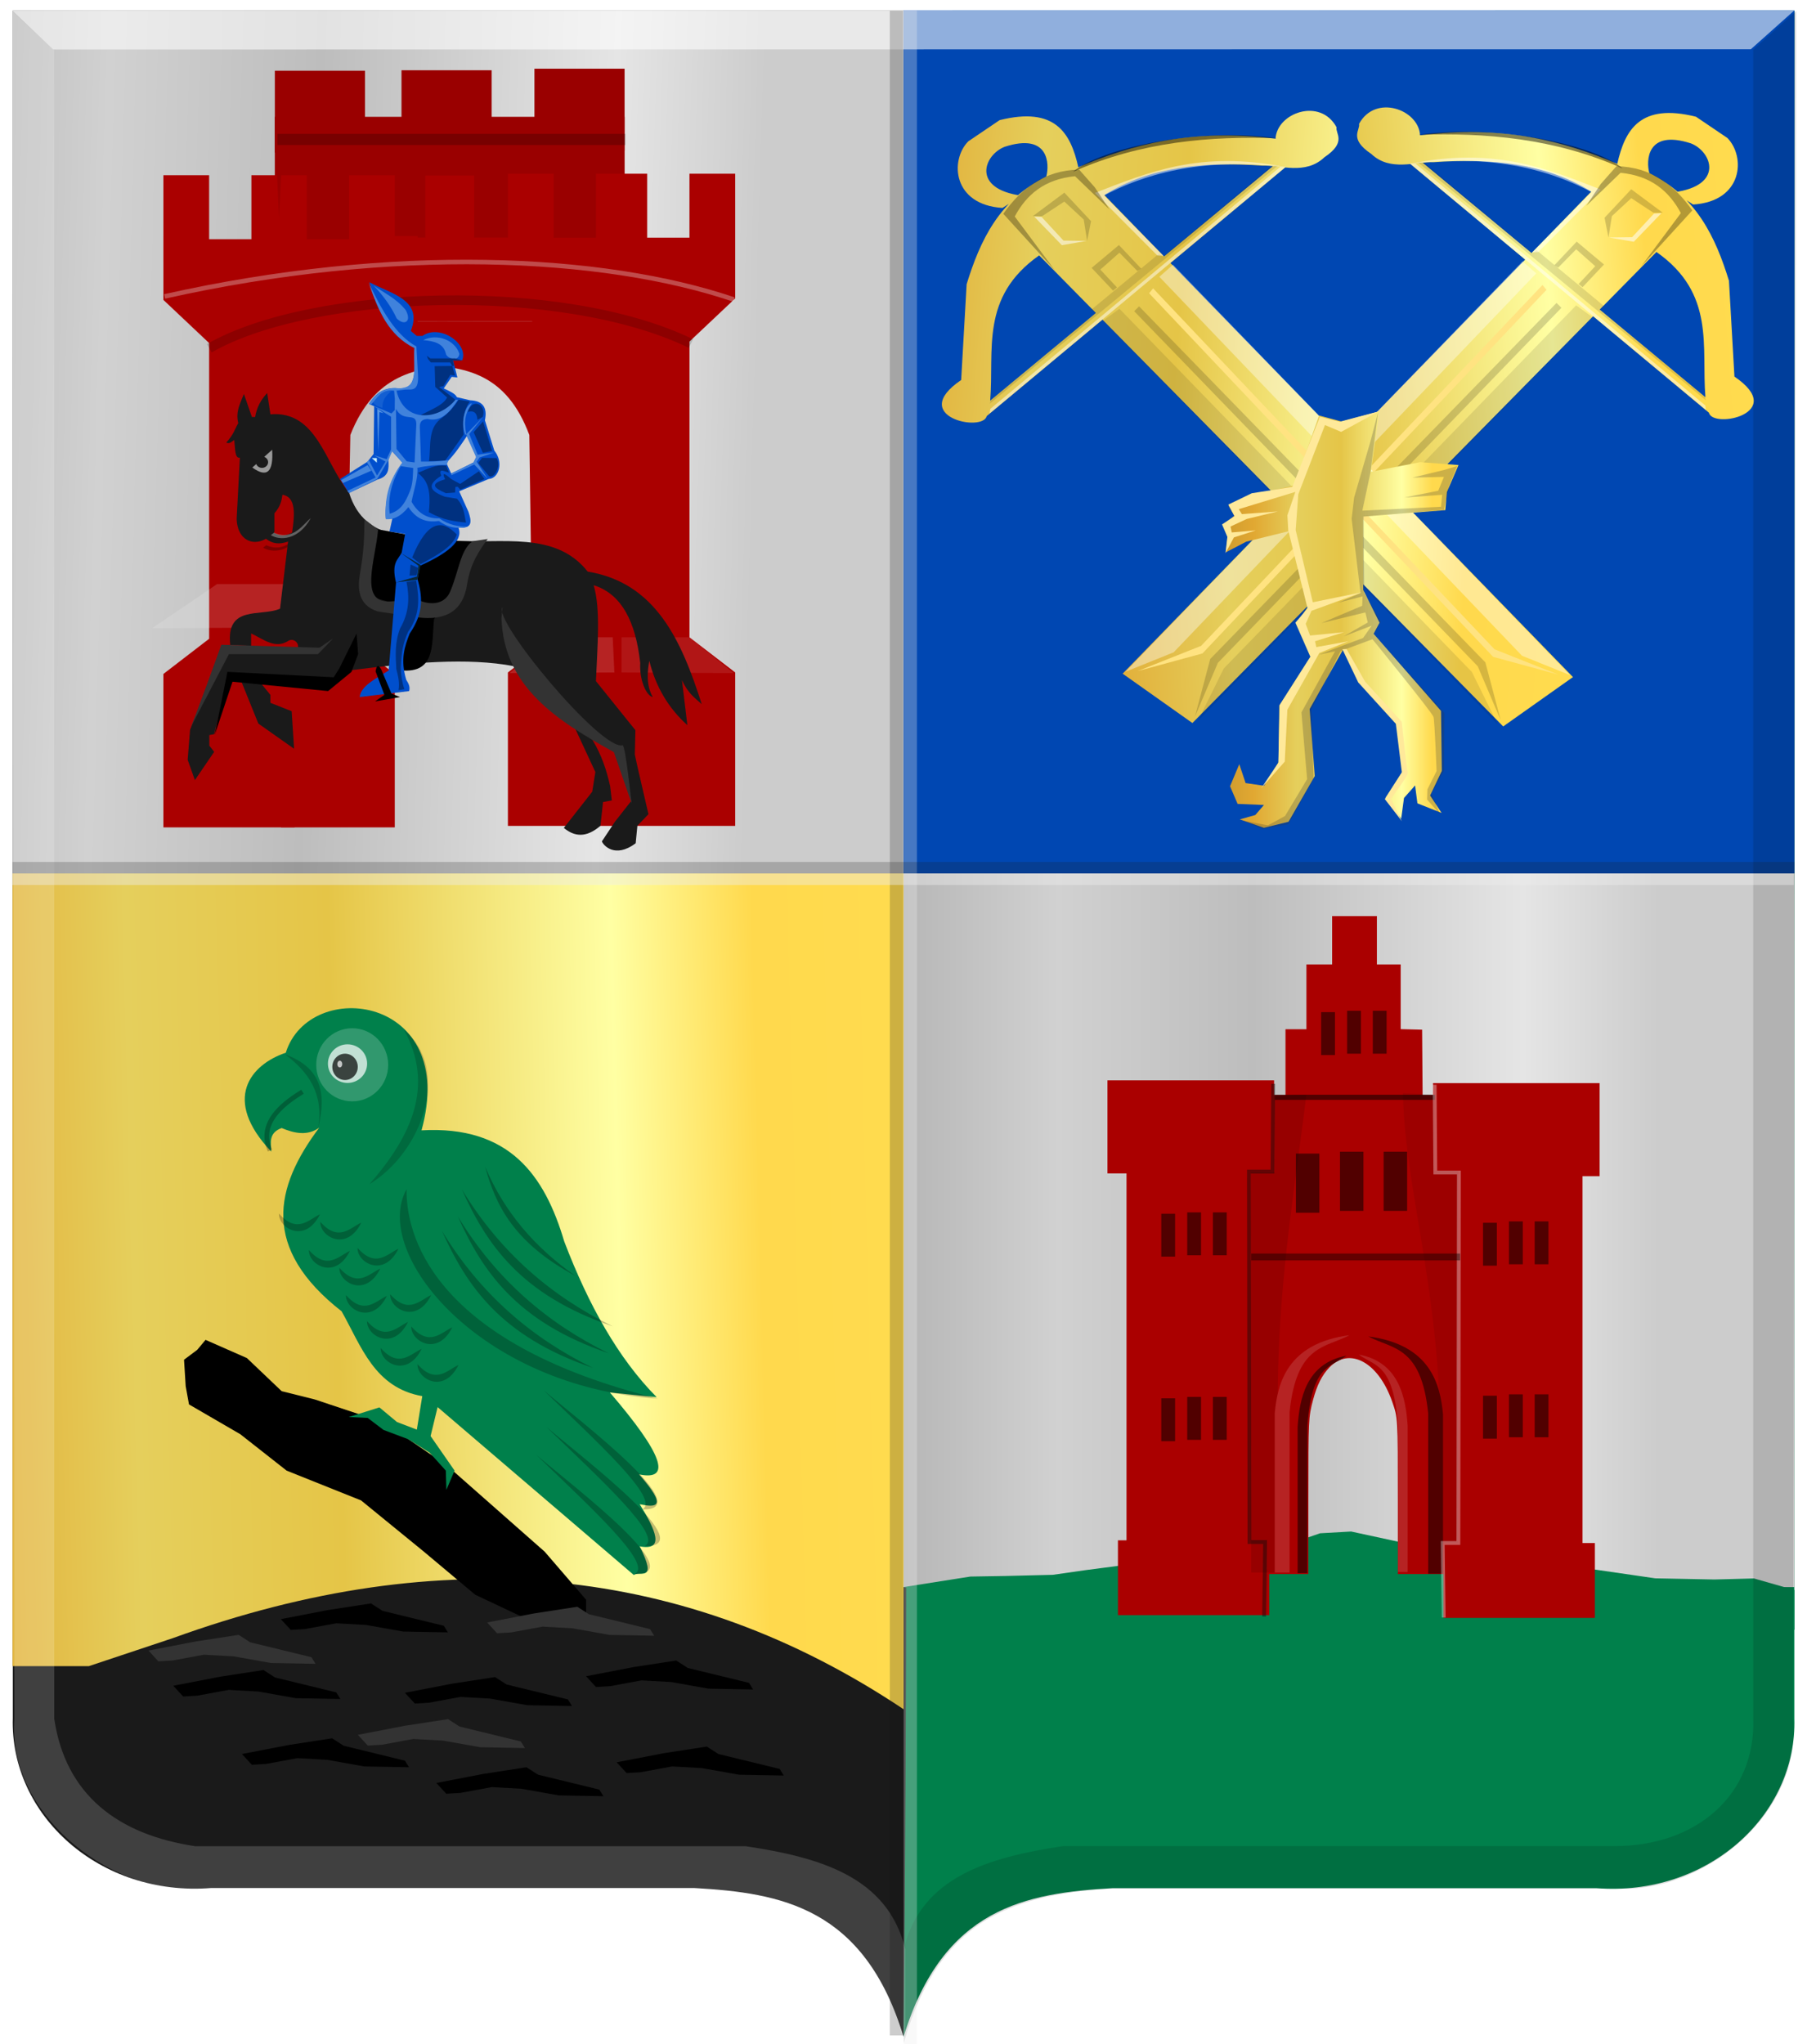 <?xml version="1.0" encoding="UTF-8" standalone="no"?>
<!-- Created with Inkscape (http://www.inkscape.org/) -->

<svg
   xmlns:dc="http://purl.org/dc/elements/1.1/"
   xmlns:cc="http://creativecommons.org/ns#"
   xmlns:rdf="http://www.w3.org/1999/02/22-rdf-syntax-ns#"
   xmlns:svg="http://www.w3.org/2000/svg"
   xmlns="http://www.w3.org/2000/svg"
   xmlns:xlink="http://www.w3.org/1999/xlink"
   xmlns:sodipodi="http://sodipodi.sourceforge.net/DTD/sodipodi-0.dtd"
   xmlns:inkscape="http://www.inkscape.org/namespaces/inkscape"
   width="386.156"
   height="436.688"
   id="svg16572"
   version="1.1"
   inkscape:version="0.48.4 r9939"
   sodipodi:docname="kruis.svg">
  <defs
     id="defs16574">
    <linearGradient
       id="linearGradient17531">
      <stop
         style="stop-color:#fdf13d;stop-opacity:1;"
         offset="0"
         id="stop17533" />
      <stop
         style="stop-color:#fdf13d;stop-opacity:0;"
         offset="1"
         id="stop17535" />
    </linearGradient>
    <filter
       color-interpolation-filters="sRGB"
       height="2.36"
       y="-0.68"
       width="1.619"
       x="-0.31"
       id="filter6635-4-5-1-2"
       inkscape:collect="always">
      <feGaussianBlur
         id="feGaussianBlur6637-1-1-8-2"
         stdDeviation="1.604"
         inkscape:collect="always" />
    </filter>
    <linearGradient
       inkscape:collect="always"
       xlink:href="#linearGradient12749-2-7-3-2"
       id="linearGradient12755-5-3-0-8"
       x1="85.623"
       y1="118.964"
       x2="91.796"
       y2="118.964"
       gradientUnits="userSpaceOnUse"
       gradientTransform="matrix(0.69,-0.003,-4.005777e-4,5.594,269.509,-881.193)" />
    <linearGradient
       inkscape:collect="always"
       id="linearGradient12749-2-7-3-2">
      <stop
         style="stop-color:#000000;stop-opacity:1;"
         offset="0"
         id="stop12751-8-3-6-9" />
      <stop
         style="stop-color:#000000;stop-opacity:0;"
         offset="1"
         id="stop12753-1-9-2-4" />
    </linearGradient>
    <linearGradient
       inkscape:collect="always"
       xlink:href="#linearGradient12741-3-9-2-8"
       id="linearGradient12747-0-5-0-4"
       x1="85.623"
       y1="118.964"
       x2="91.796"
       y2="118.964"
       gradientUnits="userSpaceOnUse"
       gradientTransform="matrix(0.69,-0.003,-4.005777e-4,5.594,269.509,-881.193)" />
    <linearGradient
       inkscape:collect="always"
       id="linearGradient12741-3-9-2-8">
      <stop
         style="stop-color:#000000;stop-opacity:1;"
         offset="0"
         id="stop12743-1-7-8-2" />
      <stop
         style="stop-color:#000000;stop-opacity:0;"
         offset="1"
         id="stop12745-5-2-4-7" />
    </linearGradient>
    <linearGradient
       inkscape:collect="always"
       xlink:href="#linearGradient21651"
       id="linearGradient4421"
       gradientUnits="userSpaceOnUse"
       x1="0"
       y1="174.07"
       x2="30"
       y2="174.07"
       gradientTransform="translate(0,158.891)" />
    <linearGradient
       id="linearGradient21651">
      <stop
         id="stop21653"
         offset="0"
         style="stop-color:#cc992d;stop-opacity:1;" />
      <stop
         id="stop21655"
         offset="0.143"
         style="stop-color:#e1a832;stop-opacity:1;" />
      <stop
         style="stop-color:#e5cf5c;stop-opacity:1;"
         offset="0.321"
         id="stop21657" />
      <stop
         id="stop21659"
         offset="0.5"
         style="stop-color:#e5c547;stop-opacity:1;" />
      <stop
         style="stop-color:#ffffa3;stop-opacity:1;"
         offset="0.75"
         id="stop21661" />
      <stop
         id="stop21663"
         offset="0.875"
         style="stop-color:#ffd94d;stop-opacity:1;" />
      <stop
         style="stop-color:#ffdb4e;stop-opacity:1;"
         offset="1"
         id="stop21665" />
    </linearGradient>
    <linearGradient
       gradientUnits="userSpaceOnUse"
       y2="174.07"
       x2="30"
       y1="174.07"
       x1="0"
       id="linearGradient4379"
       xlink:href="#linearGradient21651"
       inkscape:collect="always" />
    <linearGradient
       id="linearGradient4070-8-2-8-8-7-0-6-5">
      <stop
         style="stop-color:#a3a3a3;stop-opacity:1;"
         offset="0"
         id="stop4072-1-2-6-4-1-4-7-9" />
      <stop
         style="stop-color:#b0b0b0;stop-opacity:1;"
         offset="0.143"
         id="stop4074-8-0-7-0-4-8-7-1" />
      <stop
         id="stop4076-6-1-0-3-7-5-9-8"
         offset="0.321"
         style="stop-color:#d1d1d1;stop-opacity:1;" />
      <stop
         style="stop-color:#bdbdbd;stop-opacity:1;"
         offset="0.5"
         id="stop4078-0-2-8-7-6-7-6-1" />
      <stop
         id="stop4080-2-7-1-8-8-3-4-7"
         offset="0.75"
         style="stop-color:#e5e5e5;stop-opacity:1;" />
      <stop
         style="stop-color:#cccccc;stop-opacity:1;"
         offset="0.875"
         id="stop4082-4-7-8-3-2-3-1-8" />
      <stop
         id="stop4084-9-0-3-1-3-0-9-6"
         offset="1"
         style="stop-color:#cccccc;stop-opacity:1;" />
    </linearGradient>
    <linearGradient
       gradientUnits="userSpaceOnUse"
       y2="204.963"
       x2="29.643"
       y1="204.963"
       x1="3.214"
       id="linearGradient4389"
       xlink:href="#linearGradient4070-8-2-8-8-7-0-6-5"
       inkscape:collect="always"
       gradientTransform="translate(336.429,486.112)" />
    <linearGradient
       inkscape:collect="always"
       xlink:href="#linearGradient21651"
       id="linearGradient17497"
       x1="345.545"
       y1="373.694"
       x2="518.077"
       y2="385.311"
       gradientUnits="userSpaceOnUse" />
    <linearGradient
       inkscape:collect="always"
       xlink:href="#linearGradient21651"
       id="linearGradient17505"
       x1="386.7"
       y1="397.21"
       x2="556.707"
       y2="384.583"
       gradientUnits="userSpaceOnUse" />
    <linearGradient
       inkscape:collect="always"
       xlink:href="#linearGradient21651"
       id="linearGradient17513"
       x1="441.484"
       y1="428.234"
       x2="493.615"
       y2="428.234"
       gradientUnits="userSpaceOnUse" />
    <linearGradient
       inkscape:collect="always"
       xlink:href="#linearGradient4070-8-2-8-8-7-0-6-5"
       id="linearGradient17521"
       x1="121.072"
       y1="383.223"
       x2="374.107"
       y2="390.294"
       gradientUnits="userSpaceOnUse" />
    <linearGradient
       inkscape:collect="always"
       xlink:href="#linearGradient4070-8-2-8-8-7-0-6-5"
       id="linearGradient17529"
       x1="332.69"
       y1="558.701"
       x2="564.499"
       y2="558.701"
       gradientUnits="userSpaceOnUse" />
    <linearGradient
       inkscape:collect="always"
       xlink:href="#linearGradient21651"
       id="linearGradient17537"
       x1="132.184"
       y1="577.802"
       x2="374.107"
       y2="571.741"
       gradientUnits="userSpaceOnUse" />
  </defs>
  <sodipodi:namedview
     id="base"
     pagecolor="#ffffff"
     bordercolor="#666666"
     borderopacity="1.0"
     inkscape:pageopacity="0.0"
     inkscape:pageshadow="2"
     inkscape:zoom="0.49497475"
     inkscape:cx="-109.34943"
     inkscape:cy="142.46037"
     inkscape:document-units="px"
     inkscape:current-layer="layer1"
     showgrid="false"
     fit-margin-top="0"
     fit-margin-left="0"
     fit-margin-right="0"
     fit-margin-bottom="0"
     inkscape:window-width="1600"
     inkscape:window-height="837"
     inkscape:window-x="-8"
     inkscape:window-y="-8"
     inkscape:window-maximized="1" />
  <g
     inkscape:label="Laag 1"
     inkscape:groupmode="layer"
     id="layer1"
     transform="translate(-181.031,-295.875)">
    <path
       inkscape:connector-curvature="0"
       style="fill:#00804b;fill-opacity:1;stroke:#000000;stroke-width:2.124px;stroke-linecap:butt;stroke-linejoin:miter;stroke-opacity:0"
       d="m 374.118,298.188 190.369,-0.017 0,364.753 c 0.627,20.77 -18.58,38.214 -42.385,36.322 l -53.574,0 -49.685,0 c -18.5,1.062 -36.262,4.082 -44.725,31.782 -0.223,-144.281 1.776,-288.561 0,-432.842 z"
       id="path2830-5-5-8"
       sodipodi:nodetypes="ccccccccc" />
    <path
       inkscape:connector-curvature="0"
       style="fill:#1a1a1a;fill-opacity:1;stroke:#000000;stroke-width:2.124px;stroke-linecap:butt;stroke-linejoin:miter;stroke-opacity:0"
       d="m 374.135,298.158 -190.369,0 0,364.737 c -0.627,20.77 18.58,38.214 42.385,36.322 l 53.574,0 49.685,0 c 18.5,1.062 36.262,4.082 44.725,31.782 1.451,-143.558 -0.309,-287.016 0,-432.842 z"
       id="path2830-5-1-5-5"
       sodipodi:nodetypes="cccccccc" />
    <rect
       style="fill:#0047b2;fill-opacity:1;fill-rule:evenodd;stroke:none"
       id="rect11816"
       width="190.392"
       height="184.35"
       x="374.107"
       y="298.12" />
    <rect
       style="fill:url(#linearGradient17529);fill-opacity:1;fill-rule:evenodd;stroke:none"
       id="rect11818"
       width="190.392"
       height="152.463"
       x="374.107"
       y="482.469" />
    <path
       style="fill:#00804b;fill-opacity:1;stroke:none"
       d="m 374.107,634.932 14.283,-2.25 7.5,-0.125 10.125,-0.25 7,-1 8.625,-1.125 14.375,-0.25 8.375,-2.375 6.5,-0.25 7.875,-2.375 4.375,-1.5 6.625,-0.375 33.5,7.25 16,0.5 15.5,2.25 12.625,0.25 8.466,-0.224 8.644,2.475 0,8.485 -93.609,2.639 z"
       id="path11820"
       inkscape:connector-curvature="0" />
    <rect
       style="fill:url(#linearGradient17521);fill-opacity:1;fill-rule:evenodd;stroke:none"
       id="rect11824"
       width="190.405"
       height="184.35"
       x="183.702"
       y="298.12" />
    <path
       style="fill:url(#linearGradient17537);fill-opacity:1;stroke:none"
       d="m 183.702,482.469 0,169.352 16.302,0 18.031,-6.01 c 57.686,-20.884 109.699,-15.768 156.072,15.203 l 0,-178.544 z"
       id="path11826"
       inkscape:connector-curvature="0"
       sodipodi:nodetypes="ccccccc" />
    <path
       inkscape:connector-curvature="0"
       style="fill:#000000;fill-opacity:0.132;stroke:#000000;stroke-width:2.124px;stroke-linecap:butt;stroke-linejoin:miter;stroke-opacity:0"
       d="m 564.884,298.255 -9.186,8.234 0,356.413 c 0.597,16.325 -12.079,27.454 -29.844,27.356 l -117.626,0 c -15.986,2.404 -30.29,6.589 -34.05,21.945 l 0,20.053 c 3.845,-13.4 10,-22.337 19.354,-27.209 7.778,-4.052 17.036,-5.297 25.57,-5.719 l 107.913,0.012 c 17.919,0.83 39.191,-15.777 37.195,-36.437 z"
       id="path4051-6-4-1-4-5-8-8-6"
       sodipodi:nodetypes="cccccccscccc" />
    <path
       inkscape:connector-curvature="0"
       style="fill:#ffffff;fill-opacity:0.165;stroke:#000000;stroke-width:2.124px;stroke-linecap:butt;stroke-linejoin:miter;stroke-opacity:0"
       d="m 183.724,298.312 8.899,8.324 0,356.413 c 2.396,16.297 13.668,24.802 30.18,27.242 l 117.627,0 c 15.986,2.404 30.29,6.589 34.05,21.945 l 0,20.053 c -5.968,-24.021 -27.499,-31.001 -44.734,-32.987 l -108.103,0.07 c -17.695,0.44 -39.127,-16.363 -37.532,-36.322 z"
       id="path4051-0-1-0-5-39-5-0"
       sodipodi:nodetypes="ccccccccccc" />
    <path
       inkscape:connector-curvature="0"
       style="fill:#ffffff;fill-opacity:0.566;stroke:#000000;stroke-width:2.124px;stroke-linecap:butt;stroke-linejoin:miter;stroke-opacity:0"
       d="m 183.687,298.15 8.718,8.304 362.779,-0.057 9.233,-8.239 z"
       id="path25964-9-5-5-1-44-6-7"
       sodipodi:nodetypes="ccccc" />
    <rect
       style="fill:#ececec;fill-opacity:0.297;fill-rule:evenodd;stroke:none"
       id="rect11852"
       width="2.828"
       height="434.429"
       x="374.149"
       y="298.108" />
    <rect
       style="fill:#121212;fill-opacity:0.208;fill-rule:evenodd;stroke:none"
       id="rect11852-2"
       width="2.828"
       height="432.523"
       x="371.19"
       y="298.188" />
    <rect
       style="fill:#ececec;fill-opacity:0.429;fill-rule:evenodd;stroke:none"
       id="rect11872"
       width="380.797"
       height="2.459"
       x="183.568"
       y="482.471" />
    <rect
       style="fill:#1c1c1c;fill-opacity:0.217;fill-rule:evenodd;stroke:none"
       id="rect11872-7"
       width="380.797"
       height="2.459"
       x="183.709"
       y="480.017" />
    <path
       style="fill:#aa0000"
       d="m 489.509,636.833 0,-4.679 -4.882,0 -4.882,0 0,-16.037 c 0,-17.536 0.013,-17.316 -1.216,-20.832 -2.945,-8.425 -9.131,-11.766 -13.433,-7.254 -1.571,1.647 -2.62,3.734 -3.461,6.882 -0.982,3.675 -1.005,4.173 -1.009,21.203 l -0.004,16.037 -4.17,0 -4.17,0 0,4.387 0,4.387 -16.173,0 -16.173,0 0,-7.994 0,-7.994 0.915,0 0.915,0 0,-39.19 0,-39.19 -2.034,0 -2.034,0 0,-9.944 0,-9.944 17.8,0 17.8,0 0,1.56 0,1.56 1.221,0 1.221,0 0,-7.019 0,-7.019 2.238,0 2.238,0 0,-6.922 0,-6.922 2.746,0 2.746,0 0,-5.167 0,-5.167 4.781,0 4.781,0 0,5.167 0,5.167 2.543,0 2.543,0 0,6.915 0,6.915 2.289,0.055 2.289,0.055 0.053,6.97 0.053,6.97 1.116,0 1.116,0 0,-1.267 0,-1.267 17.8,0 17.8,0 0,9.944 0,9.944 -1.831,0 -1.831,0 0,39.19 0,39.19 1.322,0 1.322,0 0,7.994 0,7.994 -16.173,0 -16.173,0 0,-4.679 z"
       id="path11960-7"
       inkscape:connector-curvature="0" />
    <path
       style="fill:#000000;fill-opacity:0.113;stroke:none"
       d="m 453.451,530.041 0,16.327 -5.035,0 0,85.449 8.199,0 c -5.976,-44.152 0.031,-72.879 3.594,-102.069 z"
       id="path11972-6"
       inkscape:connector-curvature="0"
       sodipodi:nodetypes="ccccccc" />
    <path
       style="fill:#000000;fill-opacity:0.075;stroke:none"
       d="m 487.598,529.697 0,16.327 5.035,0 0,79.48 -3.265,0 -0.515,5.761 -1.887,-0.204 c 6.353,-48.015 -5.653,-75.923 -6.126,-101.655 z"
       id="path11972-1-1"
       inkscape:connector-curvature="0"
       sodipodi:nodetypes="ccccccccc" />
    <rect
       style="fill:#000000;fill-opacity:0.524;fill-rule:evenodd;stroke:none"
       id="rect11992-7"
       width="34.236"
       height="1.094"
       x="453.451"
       y="529.749" />
    <rect
       style="fill:#000000;fill-opacity:0.524;fill-rule:evenodd;stroke:none"
       id="rect11994-23"
       width="2.95"
       height="9.164"
       x="463.363"
       y="512.104" />
    <rect
       style="fill:#000000;fill-opacity:0.524;fill-rule:evenodd;stroke:none"
       id="rect11994-3-7"
       width="2.95"
       height="9.164"
       x="468.906"
       y="511.811" />
    <rect
       style="fill:#000000;fill-opacity:0.524;fill-rule:evenodd;stroke:none"
       id="rect11994-2-8"
       width="2.95"
       height="9.164"
       x="474.399"
       y="511.811" />
    <rect
       style="fill:#000000;fill-opacity:0.524;fill-rule:evenodd;stroke:none"
       id="rect11994-1-5"
       width="2.95"
       height="9.164"
       x="429.196"
       y="555.168" />
    <rect
       style="fill:#000000;fill-opacity:0.524;fill-rule:evenodd;stroke:none"
       id="rect11994-3-6-8"
       width="2.95"
       height="9.164"
       x="434.74"
       y="554.875" />
    <rect
       style="fill:#000000;fill-opacity:0.524;fill-rule:evenodd;stroke:none"
       id="rect11994-2-3-5"
       width="2.95"
       height="9.164"
       x="440.232"
       y="554.875" />
    <rect
       style="fill:#000000;fill-opacity:0.524;fill-rule:evenodd;stroke:none"
       id="rect11994-8-8"
       width="2.95"
       height="9.164"
       x="497.955"
       y="557.098" />
    <rect
       style="fill:#000000;fill-opacity:0.524;fill-rule:evenodd;stroke:none"
       id="rect11994-3-3-7"
       width="2.95"
       height="9.164"
       x="503.499"
       y="556.805" />
    <rect
       style="fill:#000000;fill-opacity:0.524;fill-rule:evenodd;stroke:none"
       id="rect11994-2-2-3"
       width="2.95"
       height="9.164"
       x="508.991"
       y="556.805" />
    <rect
       style="fill:#000000;fill-opacity:0.524;fill-rule:evenodd;stroke:none"
       id="rect11994-86-3"
       width="2.95"
       height="9.164"
       x="429.196"
       y="594.598" />
    <rect
       style="fill:#000000;fill-opacity:0.524;fill-rule:evenodd;stroke:none"
       id="rect11994-3-0-1"
       width="2.95"
       height="9.164"
       x="434.74"
       y="594.305" />
    <rect
       style="fill:#000000;fill-opacity:0.524;fill-rule:evenodd;stroke:none"
       id="rect11994-2-1-0"
       width="2.95"
       height="9.164"
       x="440.232"
       y="594.305" />
    <rect
       style="fill:#000000;fill-opacity:0.524;fill-rule:evenodd;stroke:none"
       id="rect11994-26-8"
       width="2.95"
       height="9.164"
       x="497.955"
       y="594.046" />
    <rect
       style="fill:#000000;fill-opacity:0.524;fill-rule:evenodd;stroke:none"
       id="rect11994-3-05-1"
       width="2.95"
       height="9.164"
       x="503.499"
       y="593.754" />
    <rect
       style="fill:#000000;fill-opacity:0.524;fill-rule:evenodd;stroke:none"
       id="rect11994-2-4-0"
       width="2.95"
       height="9.164"
       x="508.991"
       y="593.754" />
    <path
       style="fill:#b62323;fill-opacity:1;stroke:none"
       d="m 456.615,631.818 0,-34.301 c 1.494,-14.506 7.702,-13.651 12.802,-16.406 -13.305,1.747 -15.373,10.258 -15.967,16.613 l 0,34.094 z"
       id="path12080-9"
       inkscape:connector-curvature="0"
       sodipodi:nodetypes="cccccc" />
    <path
       style="fill:#510000;fill-opacity:1;stroke:none"
       d="m 486.233,632.086 0,-34.301 c -1.494,-14.506 -7.702,-13.651 -12.802,-16.406 13.305,1.747 15.373,10.258 15.967,16.613 l 0,34.094 z"
       id="path12080-6-2"
       inkscape:connector-curvature="0"
       sodipodi:nodetypes="cccccc" />
    <path
       style="fill:#b62323;fill-opacity:1;stroke:none"
       d="m 479.775,631.713 0,-31.43 c -0.977,-13.292 -5.038,-12.509 -8.374,-15.033 8.703,1.601 10.055,9.4 10.444,15.223 l 0,31.241 z"
       id="path12080-8-4"
       inkscape:connector-curvature="0"
       sodipodi:nodetypes="cccccc" />
    <path
       style="fill:#510000;fill-opacity:1;stroke:none"
       d="m 460.402,631.959 0,-31.43 c 0.977,-13.292 5.038,-12.509 8.374,-15.033 -8.703,1.601 -10.055,9.4 -10.444,15.223 l 0,31.241 z"
       id="path12080-6-8-9"
       inkscape:connector-curvature="0"
       sodipodi:nodetypes="cccccc" />
    <path
       style="fill:none;stroke:#f3f3f3;stroke-width:0.817;stroke-linecap:butt;stroke-linejoin:miter;stroke-miterlimit:4;stroke-opacity:0.363;stroke-dasharray:none"
       d="m 487.614,527.618 0.144,18.75 5.035,0 -0.109,79.136 -3.343,0 0.072,6.314 0.144,9.61"
       id="path12159-15"
       inkscape:connector-curvature="0"
       sodipodi:nodetypes="ccccccc" />
    <path
       style="fill:none;stroke:#0c0c0c;stroke-width:0.817;stroke-linecap:butt;stroke-linejoin:miter;stroke-miterlimit:4;stroke-opacity:0.443;stroke-dasharray:none"
       d="m 453.111,527.415 -0.144,18.75 -5.035,0 0.109,79.136 3.343,0 -0.072,6.314 -0.144,9.61"
       id="path12159-1-7"
       inkscape:connector-curvature="0"
       sodipodi:nodetypes="ccccccc" />
    <rect
       style="fill:#000000;fill-opacity:0.524;fill-rule:evenodd;stroke:none"
       id="rect11994-8-6-3"
       width="5.013"
       height="12.637"
       x="457.966"
       y="542.319" />
    <rect
       style="fill:#000000;fill-opacity:0.524;fill-rule:evenodd;stroke:none"
       id="rect11994-3-3-3-3"
       width="5.013"
       height="12.637"
       x="467.386"
       y="541.916" />
    <rect
       style="fill:#000000;fill-opacity:0.524;fill-rule:evenodd;stroke:none"
       id="rect11994-2-2-8-4"
       width="5.013"
       height="12.637"
       x="476.72"
       y="541.916" />
    <rect
       style="fill:#000000;fill-opacity:0.415;fill-rule:evenodd;stroke:none"
       id="rect12203-2"
       width="44.647"
       height="1.462"
       x="448.416"
       y="563.674" />
    <rect
       style="fill:#9a0000;fill-opacity:1;fill-rule:evenodd;stroke:none"
       id="rect15050-2"
       width="74.753"
       height="33.121"
       x="239.762"
       y="320.83" />
    <rect
       style="fill:#9a0000;fill-opacity:1;fill-rule:evenodd;stroke:none"
       id="rect15052-5"
       width="19.269"
       height="17.501"
       x="239.767"
       y="310.982" />
    <rect
       style="fill:#9a0000;fill-opacity:1;fill-rule:evenodd;stroke:none"
       id="rect15052-0-8"
       width="19.269"
       height="17.501"
       x="295.239"
       y="310.553" />
    <rect
       style="fill:#9a0000;fill-opacity:1;fill-rule:evenodd;stroke:none"
       id="rect15052-2-4"
       width="19.269"
       height="17.501"
       x="266.83"
       y="310.885" />
    <rect
       style="fill:#aa0000;fill-opacity:1;fill-rule:evenodd;stroke:#000000;stroke-width:0.798;stroke-linecap:square;stroke-linejoin:bevel;stroke-miterlimit:4;stroke-opacity:0;stroke-dasharray:none;stroke-dashoffset:0"
       id="rect12680-7"
       width="11.425"
       height="18.33"
       x="258.854"
       y="346.303" />
    <rect
       style="fill:#aa0000;fill-opacity:1;fill-rule:evenodd;stroke:#000000;stroke-width:1.234;stroke-linecap:square;stroke-linejoin:bevel;stroke-miterlimit:4;stroke-opacity:0;stroke-dasharray:none;stroke-dashoffset:0"
       id="rect12680-0-3"
       width="28.734"
       height="17.431"
       x="261.215"
       y="346.627" />
    <rect
       style="fill:#aa0000;fill-opacity:1;fill-rule:evenodd;stroke:#000000;stroke-width:0.911;stroke-linecap:square;stroke-linejoin:bevel;stroke-miterlimit:4;stroke-opacity:0;stroke-dasharray:none;stroke-dashoffset:0"
       id="rect12680-9-9"
       width="58.009"
       height="12.976"
       x="245.404"
       y="351.601" />
    <path
       inkscape:connector-curvature="0"
       style="fill:#aa0000;stroke:#000000;stroke-width:2.145px;stroke-linecap:butt;stroke-linejoin:miter;stroke-opacity:0"
       d="m 246.106,412.142 9.349,0 0.442,-23.344 c 5.164,-13.113 14.276,-14.304 22.932,-15.001 l 3.3,-4.394 -5.5,-4.826 -30.523,0 0,47.565 z"
       id="path12715-5"
       sodipodi:nodetypes="cccccccc" />
    <path
       inkscape:connector-curvature="0"
       style="fill:#aa0000;stroke:#000000;stroke-width:2.145px;stroke-linecap:butt;stroke-linejoin:miter;stroke-opacity:0"
       d="m 303.413,412.142 -1.078,23.208 -7.475,4.111 -0.714,-50.662 c -4.888,-13.113 -13.513,-14.304 -21.706,-15.001 l -3.123,-4.394 5.206,-4.826 28.892,0 0,47.565 z"
       id="path12715-6-1"
       sodipodi:nodetypes="ccccccccc" />
    <rect
       style="opacity:0.438;fill:url(#linearGradient12755-5-3-0-8);fill-opacity:1;fill-rule:evenodd;stroke:url(#linearGradient12747-0-5-0-4);stroke-width:0.912;stroke-linecap:square;stroke-linejoin:bevel;stroke-miterlimit:4;stroke-opacity:0;stroke-dasharray:none;stroke-dashoffset:0"
       id="rect12739-9"
       width="9.227"
       height="47.853"
       x="364.78"
       y="-287.848"
       transform="matrix(0.023,1,-1,4.7593196e-4,0,0)" />
    <path
       inkscape:connector-curvature="0"
       style="fill:#aa0000;fill-opacity:1;stroke:#000000;stroke-width:2.145px;stroke-linecap:butt;stroke-linejoin:miter;stroke-opacity:0"
       d="m 240.235,333.31 -5.479,0 0,13.659 -9.033,0 0,-13.659 -9.773,0 0,26.636 9.773,9.22 0,63.174 -9.773,7.513 0,32.782 28.035,0 -0.484,-69.712 z"
       id="path12052-0"
       sodipodi:nodetypes="cccccccccccccc" />
    <path
       inkscape:connector-curvature="0"
       style="fill:#aa0000;fill-opacity:1;stroke:#000000;stroke-width:2.145px;stroke-linecap:butt;stroke-linejoin:miter;stroke-opacity:0"
       d="m 241.11,333.31 5.479,0 0,13.659 9.033,0 0,-13.659 9.773,0 0,26.636 -9.773,9.22 0,63.174 9.773,7.513 0,32.782 -24.285,0 -3.266,-69.712 3.266,-69.613 z"
       id="path12052-7-2" />
    <path
       inkscape:connector-curvature="0"
       style="fill:#aa0000;fill-opacity:1;stroke:#000000;stroke-width:2.145px;stroke-linecap:butt;stroke-linejoin:miter;stroke-opacity:0"
       d="m 313.857,332.99 -5.479,0 0,13.659 -9.033,0 0,-13.659 -9.773,0 0,26.636 9.773,9.22 0,63.174 -9.773,7.513 0,32.782 24.285,0 3.266,-69.712 -3.266,-69.613 z"
       id="path12052-8-8" />
    <path
       inkscape:connector-curvature="0"
       style="fill:#ffffff;fill-opacity:0.14;stroke:#000000;stroke-width:2.145px;stroke-linecap:butt;stroke-linejoin:miter;stroke-opacity:0"
       d="m 289.898,439.668 9.447,-7.648 14.512,0 0,7.513 -23.959,0.135 z"
       id="path12566-8-3" />
    <path
       inkscape:connector-curvature="0"
       style="fill:#aa0000;fill-opacity:1;stroke:#000000;stroke-width:2.145px;stroke-linecap:butt;stroke-linejoin:miter;stroke-opacity:0"
       d="m 313.857,332.99 5.479,0 0,13.659 9.033,0 0,-13.659 9.773,0 0,26.636 -9.773,9.22 0,63.174 9.773,7.513 0,32.782 -24.285,0 -3.266,-69.712 3.266,-69.613 z"
       id="path12052-7-9-1" />
    <path
       inkscape:connector-curvature="0"
       style="fill:#ffffff;fill-opacity:0.087;stroke:#000000;stroke-width:2.145px;stroke-linecap:butt;stroke-linejoin:miter;stroke-opacity:0"
       d="m 337.816,439.668 -9.447,-7.648 -14.512,0 0,7.513 23.959,0.135 z"
       id="path12566-0-2-4" />
    <path
       style="fill:none;stroke:#000000;stroke-width:2.046;stroke-linecap:butt;stroke-linejoin:miter;stroke-miterlimit:4;stroke-opacity:0.175;stroke-dasharray:none"
       d="m 225.761,370.271 c 21.988,-12.606 75.355,-14.37 102.923,-1.006"
       id="path15202-3"
       inkscape:connector-curvature="0"
       sodipodi:nodetypes="cc" />
    <path
       style="fill:none;stroke:#f2f2f2;stroke-width:0.974px;stroke-linecap:butt;stroke-linejoin:miter;stroke-opacity:0.311"
       d="m 216.212,359.2 c 48.643,-10.896 93.63,-8.861 121.669,0.671"
       id="path15204-1"
       inkscape:connector-curvature="0"
       sodipodi:nodetypes="cc" />
    <rect
       style="fill:#aa0000;fill-opacity:1;fill-rule:evenodd;stroke:none"
       id="rect15206-0"
       width="10.434"
       height="15.6"
       x="271.917"
       y="333.368" />
    <rect
       style="fill:#000000;fill-opacity:0.226;fill-rule:evenodd;stroke:none"
       id="rect15208-4"
       width="74.375"
       height="2.375"
       x="240.304"
       y="324.477" />
    <path
       inkscape:connector-curvature="0"
       style="fill:#ffffff;fill-opacity:0.14;stroke:#000000;stroke-width:2.884px;stroke-linecap:butt;stroke-linejoin:miter;stroke-opacity:0"
       d="m 213.556,430.076 13.864,-9.426 21.298,0 0,9.259 -35.162,0.166 z"
       id="path12566-3-0" />
    <path
       inkscape:connector-curvature="0"
       style="fill:#ffffff;fill-opacity:0.087;stroke:#000000;stroke-width:2.884px;stroke-linecap:butt;stroke-linejoin:miter;stroke-opacity:0"
       d="m 283.88,430.076 -13.864,-9.426 -21.298,0 0,9.259 35.162,0.166 z"
       id="path12566-0-7-7" />
    <path
       inkscape:connector-curvature="0"
       sodipodi:nodetypes="cccc"
       id="path4614-5-9"
       d="m 418.839,522.125 c -5.98,2.359 -8.94,-2.32 -11.438,-4.125 3.859,6.351 9.725,6.35 12.438,4.812 l -1,-0.688 z"
       style="fill:#000000;fill-opacity:0.284;stroke:#000000;stroke-width:4.006px;stroke-linecap:butt;stroke-linejoin:miter;stroke-opacity:0;filter:url(#filter6635-4-5-1-2)"
       transform="matrix(-0.687,0,0,0.755,525.683,18.151)" />
    <path
       inkscape:connector-curvature="0"
       sodipodi:nodetypes="ccccccccccccccccccccccccccccccccccccccccccccccccccccccccccccccccccccsccccccccc"
       id="path4542-4-8-0"
       d="m 330.99,446.301 c -4.338,-13.602 -9.827,-25.939 -24.373,-28.314 -6.881,-8.751 -18.502,-5.892 -28.664,-6.607 -8.637,-1.149 -18.852,0.663 -22.314,-10.193 -5.136,-6.306 -6.926,-17.631 -16.821,-16.8 l -0.687,-4.53 c -1.313,1.365 -2.232,3.02 -2.575,5.097 l -0.687,0 -1.716,-4.908 c -0.757,1.946 -1.829,3.776 -1.202,6.229 -0.808,1.357 -0.906,2.323 -2.575,4.153 0.817,0.349 1.197,-0.262 1.716,-0.566 0.194,1.713 0.097,4.067 1.202,3.775 l -0.687,13.024 c 0.104,5.178 4.577,6.656 8.067,2.831 l 0,-3.964 c 1.283,-1.433 1.547,-2.706 1.716,-3.964 2.912,0.481 2.653,4.132 2.06,8.117 -1.659,0.868 -3.318,0.851 -4.978,-0.944 l -1.545,1.321 c 1.888,2.159 3.776,2.181 5.664,1.51 l -1.716,14.346 c -4.135,1.786 -11.581,-0.902 -10.642,7.739 l 4.463,0.189 0,-2.643 c 2.623,1.198 5.142,3.475 8.067,1.51 1.374,-0.629 2.793,1.198 1.373,2.265 l -15.62,0 -6.866,16.8 -0.515,6.418 1.545,4.341 4.119,-6.04 -1.03,-1.321 0,-2.265 1.03,-0.189 3.261,-12.647 2.06,0.189 4.119,10.193 7.638,5.38 -0.515,-8.022 -4.548,-1.793 0,-1.699 -2.231,-2.737 -3.948,0 -0.515,-1.227 20.168,1.604 c 2.131,-2.863 3.453,-5.726 4.291,-8.589 0.312,1.821 0.464,3.666 -0.343,5.663 12.567,-1.614 24.734,-2.717 34.586,-0.849 -1.305,-4.542 -1.321,-6.653 -1.545,-9.155 2.728,7.566 4.338,15.952 13.097,19.096 l 5.887,12.68 -0.668,4.204 -6.068,7.741 c 2.211,1.816 4.705,2.232 7.828,-0.467 l 0.546,-5.072 1.881,-0.334 -0.364,-3.07 c -0.737,-3.315 -1.798,-6.629 -3.823,-9.944 l -4.187,-3.337 -1.032,-2.403 10.377,7.341 3.156,11.546 -3.459,4.405 -2.792,4.204 c 0.234,0.728 2.718,3.776 7.221,0.4 l 0.364,-3.737 2.367,-2.469 c 0,0 -2.913,-12.48 -2.913,-12.747 0,-0.267 0.122,-5.205 0.122,-5.205 l -8.435,-10.478 c 0.301,-7.381 1.054,-15.301 -0.486,-20.488 5.974,1.864 8.991,7.818 9.952,16.617 -0.206,3.655 1.315,7.006 2.67,7.274 -1.577,-2.786 -1.017,-6.101 -0.728,-7.742 1.348,5.464 4.033,10.064 8.132,13.748 l -1.153,-9.61 c 1.291,2.836 2.771,3.802 4.217,5.116 z"
       style="fill:#1a1a1a;fill-opacity:1;stroke:#000000;stroke-width:2.884px;stroke-linecap:butt;stroke-linejoin:miter;stroke-opacity:0" />
    <path
       inkscape:connector-curvature="0"
       sodipodi:nodetypes="ccccscccsc"
       id="path4544-4-1-8"
       d="m 282.109,411.554 -7.04,-0.2 -13.351,-2.403 -1.639,9.61 c 0,0 -0.485,4.338 -0.182,4.605 0.304,0.267 7.465,2.136 7.465,2.136 l -2.61,13.481 c 9.705,2.053 8.439,-5.096 9.042,-10.678 0,0 3.762,-4.605 3.884,-4.939 0.122,-0.334 4.491,-11.679 4.43,-11.612 z"
       style="fill:#000000;fill-opacity:1;stroke:#000000;stroke-width:2.884px;stroke-linecap:butt;stroke-linejoin:miter;stroke-opacity:0" />
    <path
       inkscape:connector-curvature="0"
       sodipodi:nodetypes="cccccccccscc"
       id="path4546-6-7-1"
       d="m 285.265,411.02 c -1.547,2.063 -3.786,5.189 -4.43,9.81 -0.872,5.474 -4.448,7.695 -10.499,6.941 l -8.557,-1.268 c -4.379,-1.346 -4.264,-5.162 -3.884,-7.675 1.014,-5.756 0.949,-8.387 1.032,-12.013 l 2.901,2.228 c -0.548,6.401 -4.148,15.668 2.483,15.326 l 5.884,-0.398 c 3.121,1.415 5.94,0.89 7.033,-1.698 1.912,-4.526 2.159,-8.86 4.76,-10.775 l 3.278,-0.478 z"
       style="fill:#333333;fill-opacity:1;stroke:#000000;stroke-width:2.884px;stroke-linecap:butt;stroke-linejoin:miter;stroke-opacity:0" />
    <path
       inkscape:connector-curvature="0"
       sodipodi:nodetypes="cccccccccccccccccccccccccccccccccccccccccccccccc"
       id="path4548-0-0-4"
       d="m 259.959,356.162 c 4.648,2.5 11.518,3.727 8.86,10.411 l 1.275,1.068 1.214,0 c 3.691,-2.623 9.924,1.645 8.496,5.205 l -1.942,0 0.91,3.67 -1.214,-0.133 -1.699,2.469 c 1.205,0.572 2.522,1.125 2.792,1.869 l 2.852,0.667 c 2.644,0.111 3.748,1.491 3.155,4.271 l 2.003,6.473 c 2.001,2.41 1.071,5.943 -1.214,6.073 l -6.372,2.669 -1.699,-3.804 4.855,-2.403 0.607,-1.135 -2.003,-4.538 c -1.297,1.913 -2.51,3.826 -4.43,5.739 l 4.733,10.478 c 0.609,1.859 1.072,3.637 -2.124,3.404 1.076,2.812 -2.386,5.508 -8.253,8.142 l -0.485,2.87 c 0.936,3.426 1.504,6.961 -1.699,11.612 -1.081,2.739 -2.028,5.567 -0.728,9.877 0.545,0.801 0.867,1.602 0.607,2.402 l -10.559,1.268 c 0.229,-2.395 3.504,-3.953 6.19,-5.673 l 1.578,-18.753 c -1.044,-4.414 0.46,-4.859 1.214,-6.474 l 0.728,-3.937 -3.338,-0.534 0.607,-2.736 -1.396,0 c -0.369,-4.465 1.574,-9.777 3.58,-11.946 l -2.306,-2.536 -0.728,2.002 c 0.107,1.727 0.212,3.453 -2.367,4.138 l -6.068,2.87 -1.881,-3.003 5.826,-3.671 1.335,-1.668 0.122,-10.211 -1.092,-0.467 c 1.315,-2.251 3.136,-3.466 5.583,-3.404 4.814,0.689 4.107,-3.16 4.188,-8.542 -6.713,-3.584 -7.8,-8.964 -9.71,-14.082 z"
       style="fill:#004fcd;fill-opacity:1;stroke:#000000;stroke-width:2.884px;stroke-linecap:butt;stroke-linejoin:miter;stroke-opacity:0" />
    <path
       inkscape:connector-curvature="0"
       sodipodi:nodetypes="ccccccc"
       id="path4550-6-4-0"
       d="m 262.508,438.916 2.185,5.139 1.821,0.734 -5.34,0.934 2.003,-1.401 -1.881,-5.005 c 0.191,-1.226 0.538,-1.658 1.214,-0.4 z"
       style="fill:#000000;fill-opacity:1;stroke:#000000;stroke-width:2.884px;stroke-linecap:butt;stroke-linejoin:miter;stroke-opacity:0" />
    <path
       inkscape:connector-curvature="0"
       sodipodi:nodetypes="cccc"
       id="path4552-6-8-7"
       d="m 260.874,356.876 c 2.297,1.631 4.731,2.66 6.823,5.191 1.429,2.511 -0.258,3.491 -1.888,1.84 -1.215,-2.614 -2.92,-4.92 -4.935,-7.031 z"
       style="fill:#4082dc;fill-opacity:1;stroke:#000000;stroke-width:2.884px;stroke-linecap:butt;stroke-linejoin:miter;stroke-opacity:0" />
    <path
       inkscape:connector-curvature="0"
       sodipodi:nodetypes="cccc"
       id="path4554-1-8-9"
       d="m 271.473,368.532 c 2.221,0.222 4.315,0.602 4.849,2.926 0.162,0.924 2.714,1.89 2.875,0 -0.939,-2.946 -4.783,-4.408 -7.724,-2.926 z"
       style="fill:#4082dc;fill-opacity:1;stroke:#000000;stroke-width:2.884px;stroke-linecap:butt;stroke-linejoin:miter;stroke-opacity:0" />
    <path
       inkscape:connector-curvature="0"
       sodipodi:nodetypes="ccccccccccc"
       id="path4556-8-1-5"
       d="m 277.695,374.053 0.558,2.029 -0.987,-0.142 -1.502,2.454 -0.901,0.142 3.476,2.737 c -2.414,3.581 -4.941,3.398 -7.466,3.303 2.221,-1.151 4.883,-2.152 5.707,-3.775 l -2.532,-2.265 -0.129,-4.436 3.776,-0.047 z"
       style="fill:#003180;fill-opacity:1;stroke:#000000;stroke-width:2.884px;stroke-linecap:butt;stroke-linejoin:miter;stroke-opacity:0" />
    <path
       inkscape:connector-curvature="0"
       sodipodi:nodetypes="ccccccc"
       id="path4558-4-3-3"
       d="m 281.428,381.651 c -1.457,2.062 -1.576,4.517 -1.33,7.079 l -3.948,5.568 -3.433,0.094 c 0.431,-3.177 -0.287,-6.872 2.446,-9.013 1.816,-1.296 2.956,-2.685 3.862,-4.106 l 2.403,0.377 z"
       style="fill:#003180;fill-opacity:1;stroke:#000000;stroke-width:2.884px;stroke-linecap:butt;stroke-linejoin:miter;stroke-opacity:0" />
    <path
       inkscape:connector-curvature="0"
       sodipodi:nodetypes="cccc"
       id="path4560-9-6-8"
       d="m 283.058,385.568 c -0.087,-1.224 -0.495,-2.098 -2.06,-1.699 0.992,-3.18 4.131,-1.485 3.175,1.085 l -1.116,0.613 z"
       style="fill:#003180;fill-opacity:1;stroke:#000000;stroke-width:2.884px;stroke-linecap:butt;stroke-linejoin:miter;stroke-opacity:0" />
    <path
       inkscape:connector-curvature="0"
       id="path4562-6-7-2"
       d="m 284.26,385.898 1.931,6.323 -1.974,0.378 -1.974,-4.389 2.017,-2.312 z"
       style="fill:#003180;fill-opacity:1;stroke:#000000;stroke-width:2.884px;stroke-linecap:butt;stroke-linejoin:miter;stroke-opacity:0" />
    <path
       inkscape:connector-curvature="0"
       sodipodi:nodetypes="ccccc"
       id="path4564-3-8-3"
       d="m 284.045,393.684 -0.815,1.085 2.274,2.784 c 0.903,0.686 2.72,-1.697 1.674,-3.822 l -3.133,-0.047 z"
       style="fill:#003180;fill-opacity:1;stroke:#000000;stroke-width:2.884px;stroke-linecap:butt;stroke-linejoin:miter;stroke-opacity:0" />
    <path
       inkscape:connector-curvature="0"
       sodipodi:nodetypes="ccccccccccc"
       id="path4566-7-9-2"
       d="m 283.359,396.563 1.202,1.652 -5.149,2.265 -0.558,-0.613 -0.515,0.047 -0.043,1.18 -1.974,0.142 c -2.554,-1.092 -3.543,-1.994 -0.171,-2.973 -0.545,-1.153 -0.578,-1.717 1.373,0 l 1.845,0.991 3.991,-2.69 z"
       style="fill:#003180;fill-opacity:1;stroke:#000000;stroke-width:2.884px;stroke-linecap:butt;stroke-linejoin:miter;stroke-opacity:0" />
    <path
       inkscape:connector-curvature="0"
       sodipodi:nodetypes="ccccccccc"
       id="path4568-8-5-1"
       d="m 276.407,395.383 0.558,1.463 c -0.892,-0.214 -2.343,-1.125 -1.631,0.661 -3.653,2.274 -1.822,3.45 0.729,4.483 l 2.618,0.425 c 1.561,1.699 1.549,3.398 1.931,5.096 -2.417,-0.235 -4.85,-0.505 -7.939,-2.218 0.647,-5.757 -0.843,-7.062 -2.317,-8.4 1.964,-0.792 3.87,-1.907 6.051,-1.51 z"
       style="fill:#003180;fill-opacity:1;stroke:#000000;stroke-width:2.884px;stroke-linecap:butt;stroke-linejoin:miter;stroke-opacity:0" />
    <path
       inkscape:connector-curvature="0"
       sodipodi:nodetypes="cccc"
       id="path4570-8-5-0"
       d="m 278.639,410.059 c -0.793,2.598 -4.248,4.464 -7.724,6.323 l -1.802,-1.416 c 3.306,-8.075 6.449,-8.11 9.526,-4.908 z"
       style="fill:#003180;fill-opacity:1;stroke:#000000;stroke-width:2.884px;stroke-linecap:butt;stroke-linejoin:miter;stroke-opacity:0" />
    <path
       inkscape:connector-curvature="0"
       id="path4572-2-5-4"
       d="m 270.357,417.185 -0.3,1.604 -1.502,0.047 0.214,-2.36 1.587,0.708 z"
       style="fill:#003180;fill-opacity:1;stroke:#000000;stroke-width:2.884px;stroke-linecap:butt;stroke-linejoin:miter;stroke-opacity:0" />
    <path
       inkscape:connector-curvature="0"
       sodipodi:nodetypes="ccccccccc"
       id="path4574-9-6-0"
       d="m 269.971,419.922 c 0.605,3.56 0.949,7.16 -1.716,10.901 -1.082,2.369 -1.46,4.493 -1.588,7.739 0.055,1.51 0.262,3.02 0.772,4.53 l -1.244,0.236 c 0.271,-1.51 -0.067,-3.02 -0.472,-4.53 -0.147,-2.818 -0.37,-5.621 0.815,-8.683 1.997,-3.45 1.991,-6.709 1.373,-9.91 l 2.06,-0.283 z"
       style="fill:#003180;fill-opacity:1;stroke:#000000;stroke-width:2.884px;stroke-linecap:butt;stroke-linejoin:miter;stroke-opacity:0" />
    <path
       inkscape:connector-curvature="0"
       sodipodi:nodetypes="cccc"
       id="path4576-1-6-7"
       d="m 264.65,379.433 c -1.302,-0.185 -2.603,0.532 -3.905,2.36 0.437,0.754 1.25,0.957 2.017,1.227 -0.072,-1.735 0.83,-2.721 1.888,-3.587 z"
       style="fill:#caf1fd;fill-opacity:0.096;stroke:#000000;stroke-width:2.884px;stroke-linecap:butt;stroke-linejoin:miter;stroke-opacity:0" />
    <path
       inkscape:connector-curvature="0"
       id="path4578-3-3-5"
       d="m 263.019,384.152 -1.373,-0.991 0.214,9.202 0.257,-8.447 0.901,0.236 z"
       style="fill:#caf1fd;fill-opacity:0.427;stroke:#000000;stroke-width:2.884px;stroke-linecap:butt;stroke-linejoin:miter;stroke-opacity:0" />
    <path
       inkscape:connector-curvature="0"
       id="path4580-5-0-9"
       d="m 259.586,395.242 0.815,1.18 -6.094,2.643 -0.386,-0.613 5.664,-3.209 z"
       style="fill:#caf1fd;fill-opacity:0.342;stroke:#000000;stroke-width:2.884px;stroke-linecap:butt;stroke-linejoin:miter;stroke-opacity:0" />
    <path
       inkscape:connector-curvature="0"
       id="path4582-9-0-0"
       d="m 261.56,394.722 -1.073,-0.991 1.073,0 0,0.991 z"
       style="fill:#caf1fd;fill-opacity:1;stroke:#000000;stroke-width:2.884px;stroke-linecap:butt;stroke-linejoin:miter;stroke-opacity:0" />
    <path
       inkscape:connector-curvature="0"
       id="path4584-8-8-5"
       d="m 279.754,372.873 -1.931,0 0.258,1.18 -0.429,0 -0.429,-0.755 -4.12,0 -0.601,-0.708 -0.257,-0.708 0.772,0.566 5.321,0 1.416,0.425 z"
       style="fill:#003180;fill-opacity:1;stroke:#000000;stroke-width:2.884px;stroke-linecap:butt;stroke-linejoin:miter;stroke-opacity:0" />
    <path
       inkscape:connector-curvature="0"
       sodipodi:nodetypes="cccccccccccccccccccccscccccccccccccccccccccccccccccccccc"
       id="path4608-4-8-1"
       d="m 259.801,356.215 c 2.732,5.762 5.675,11.149 10.213,13.685 l 0.343,6.04 c 0.214,3.684 -1.388,3.084 -2.703,3.162 l -1.888,0.236 c 1.596,6.97 8.926,6.39 12.616,1.935 l 0.515,0 c -1.722,2.669 -3.626,4.798 -6.479,4.106 -0.966,0.049 -1.728,0.372 -1.674,1.793 l 0.258,7.314 c 1.789,0.011 3.574,0.026 5.922,-0.33 l -0.472,1.038 c -1.794,-0.034 -4.213,0.175 -6.222,0.614 0.189,2.201 -0.814,4.839 -1.245,7.267 1.438,2.556 3.455,3.625 5.922,3.539 2.06,1.433 4.12,1.817 6.179,1.746 -1.95,0.472 -3.975,0.472 -6.265,-1.18 -2.309,0.291 -4.554,-0.023 -6.522,-2.973 -1.602,2.024 -3.204,2.707 -4.806,2.595 -0.375,-4.91 0.89,-8.885 3.604,-12.033 -2.314,3.618 -3.221,7.236 -2.789,10.854 2.5,-0.687 3.469,-2.69 4.353,-4.904 0.628,-1.574 0.603,-3.386 0.668,-4.864 l -2.875,-0.425 0.558,-0.708 -2.146,-2.454 -0.987,2.124 -2.231,3.822 -6.008,2.973 -0.386,-0.425 6.05,-2.879 -1.888,-3.303 0.429,-0.425 1.759,3.303 1.802,-2.973 -2.489,-1.369 2.746,0.849 0.944,-2.076 0,-6.984 -3.733,-2.312 3.819,1.604 0.686,-0.708 0.043,-3.964 0.214,2.784 0.129,9.485 2.189,2.643 1.674,0.236 0.343,-7.645 c 0.346,-3.595 -2.704,-0.532 -4.377,-3.917 l -0.343,-3.775 c -2.939,-0.307 -3.627,1.697 -4.978,3.02 l -0.429,-0.189 c 1.659,-2.611 3.891,-3.712 6.694,-3.303 l 1.073,-0.236 c 2.798,-0.741 1.656,-5.273 1.974,-8.4 -5.551,-2.705 -7.836,-8.215 -9.784,-14.016 z"
       style="fill:#4082dc;fill-opacity:1;stroke:#000000;stroke-width:2.884px;stroke-linecap:butt;stroke-linejoin:miter;stroke-opacity:0" />
    <path
       inkscape:connector-curvature="0"
       sodipodi:nodetypes="cccccccccccccccc"
       id="path4610-0-2-2"
       d="m 281.9,382.028 c -1.273,0.113 -2.617,3.86 -1.416,6.795 l 3.819,-3.917 -3.004,3.681 1.802,4.436 3.562,-0.472 -3.132,1.038 -0.644,0.944 2.403,3.681 -2.918,-3.115 -4.892,2.312 0,-0.425 4.677,-2.171 0.601,-1.321 -1.931,-4.294 c -0.588,-2.249 -0.825,-4.551 1.073,-7.173 z"
       style="fill:#4082dc;fill-opacity:1;stroke:#000000;stroke-width:2.884px;stroke-linecap:butt;stroke-linejoin:miter;stroke-opacity:0" />
    <path
       inkscape:connector-curvature="0"
       id="path4612-7-3-0"
       d="m 266.709,414.023 3.733,2.69 -0.3,2.312 -4.463,1.274 4.549,-0.566 0.686,-3.162 -4.205,-2.548 z"
       style="fill:#082739;fill-opacity:1;stroke:#000000;stroke-width:2.884px;stroke-linecap:butt;stroke-linejoin:miter;stroke-opacity:0" />
    <path
       inkscape:connector-curvature="0"
       sodipodi:nodetypes="cccc"
       id="path4614-6-0-9"
       d="m 239.59,409.682 c 4.106,1.781 6.138,-1.752 7.853,-3.115 -2.649,4.795 -6.677,4.794 -8.539,3.634 l 0.687,-0.519 z"
       style="fill:#ffffff;fill-opacity:0.316;stroke:#000000;stroke-width:2.884px;stroke-linecap:butt;stroke-linejoin:miter;stroke-opacity:0" />
    <path
       inkscape:connector-curvature="0"
       style="fill:#333333;stroke:#000000;stroke-width:2.884px;stroke-linecap:butt;stroke-linejoin:miter;stroke-opacity:0"
       d="m 221.59,451.611 c 0.543,-0.737 6.737,-17.992 6.737,-17.992 l 20.972,0.631 2.934,-1.999 -3.26,3.367 -19.016,0 -8.367,15.993 z"
       id="path13549-6-8" />
    <path
       inkscape:connector-curvature="0"
       style="fill:#000000;stroke:#000000;stroke-width:2.884px;stroke-linecap:butt;stroke-linejoin:miter;stroke-opacity:0"
       d="m 226.915,452.874 3.803,-11.363 20.429,1.999 4.999,-4.104 1.413,-3.788 -0.326,-4.419 -3.694,7.47 -1.195,1.894 -22.711,-1.157 -2.717,13.468 z"
       id="path13551-5-9" />
    <path
       inkscape:connector-curvature="0"
       style="fill:#333333;fill-opacity:1;stroke:#000000;stroke-width:2.884px;stroke-linecap:butt;stroke-linejoin:miter;stroke-opacity:0"
       d="m 288.201,427.938 c 0.472,14.699 11.88,21.907 24.015,28.619 0,0 3.912,11.363 3.803,10.943 -0.109,-0.421 -1.327,-12.583 -1.956,-12.416 -4.573,1.219 -27.907,-26.898 -25.645,-29.461 l -0.216,2.315 z"
       id="path13553-0-1"
       sodipodi:nodetypes="ccsscc" />
    <path
       inkscape:connector-curvature="0"
       style="fill:#999999;stroke:#000000;stroke-width:2.884px;stroke-linecap:butt;stroke-linejoin:miter;stroke-opacity:0"
       d="m 234.956,395.758 c 3.186,2.308 4.529,0.901 4.238,-3.805 l -4.238,3.805 z"
       id="path13555-9-7"
       sodipodi:nodetypes="ccc" />
    <path
       sodipodi:type="arc"
       style="fill:#1a1a1a;fill-opacity:1;fill-rule:evenodd;stroke:#000000;stroke-width:0.299;stroke-linecap:square;stroke-linejoin:bevel;stroke-miterlimit:4;stroke-opacity:0;stroke-dasharray:none;stroke-dashoffset:0"
       id="path13557-7-3"
       sodipodi:cx="71.007683"
       sodipodi:cy="145.16501"
       sodipodi:rx="0.30587924"
       sodipodi:ry="0.30933654"
       d="m 71.314,145.165 c 0,0.171 -0.137,0.309 -0.306,0.309 -0.169,0 -0.306,-0.139 -0.306,-0.309 0,-0.171 0.137,-0.309 0.306,-0.309 0.169,0 0.306,0.139 0.306,0.309 z"
       transform="matrix(4.263,0,0,3.939,-65.685,-177.193)" />
    <path
       style="fill:#000000;stroke:none"
       d="m 224.956,582.115 8.839,3.889 7.425,7.071 7.071,1.768 14.849,4.95 13.435,9.192 20.86,18.385 8.839,10.253 0,6.01 -10.96,-1.061 -12.728,-6.01 -10.96,-9.192 -13.435,-10.96 -15.91,-6.364 -9.899,-7.778 -10.96,-6.364 -0.707,-3.889 -0.354,-5.657 2.828,-2.121 z"
       id="path15540-0"
       inkscape:connector-curvature="0" />
    <path
       style="fill:#000000;stroke:none"
       d="m 218.061,656.007 10.076,-1.944 9.192,-1.414 2.475,1.591 13.081,3.182 0.884,1.414 -9.546,-0.177 -7.955,-1.414 -6.364,-0.353 -6.718,1.237 -3.005,0.177 z"
       id="path15542-33"
       inkscape:connector-curvature="0" />
    <path
       style="fill:#000000;stroke:none"
       d="m 241.042,641.777 10.076,-1.944 9.192,-1.414 2.475,1.591 13.082,3.182 0.884,1.414 -9.546,-0.177 -7.955,-1.414 -6.364,-0.354 -6.718,1.237 -3.005,0.177 z"
       id="path15542-3-6"
       inkscape:connector-curvature="0" />
    <path
       style="fill:#000000;stroke:none"
       d="m 267.559,657.51 10.076,-1.944 9.192,-1.414 2.475,1.591 13.081,3.182 0.884,1.414 -9.546,-0.177 -7.955,-1.414 -6.364,-0.353 -6.718,1.237 -3.005,0.177 z"
       id="path15542-0-2"
       inkscape:connector-curvature="0" />
    <path
       style="fill:#000000;stroke:none"
       d="m 232.734,670.592 10.076,-1.944 9.192,-1.414 2.475,1.591 13.081,3.182 0.884,1.414 -9.546,-0.177 -7.955,-1.414 -6.364,-0.354 -6.718,1.237 -3.005,0.177 z"
       id="path15542-7-2"
       inkscape:connector-curvature="0" />
    <path
       style="fill:#000000;stroke:none"
       d="m 274.276,676.779 10.076,-1.945 9.192,-1.414 2.475,1.591 13.082,3.182 0.884,1.414 -9.546,-0.177 -7.955,-1.414 -6.364,-0.353 -6.718,1.237 -3.005,0.177 z"
       id="path15542-6-1"
       inkscape:connector-curvature="0" />
    <path
       style="fill:#000000;stroke:none"
       d="m 312.814,672.359 10.076,-1.944 9.192,-1.414 2.475,1.591 13.081,3.182 0.884,1.414 -9.546,-0.177 -7.955,-1.414 -6.364,-0.353 -6.718,1.237 -3.005,0.177 z"
       id="path15542-60-4"
       inkscape:connector-curvature="0" />
    <path
       style="fill:#000000;stroke:none"
       d="m 306.273,653.975 10.076,-1.944 9.192,-1.414 2.475,1.591 13.081,3.182 0.884,1.414 -9.546,-0.177 -7.955,-1.414 -6.364,-0.353 -6.718,1.237 -3.005,0.177 z"
       id="path15542-2-3"
       inkscape:connector-curvature="0" />
    <path
       style="fill:#333333;stroke:none"
       d="m 212.756,648.492 10.076,-1.944 9.192,-1.414 2.475,1.591 13.081,3.182 0.884,1.414 -9.546,-0.177 -7.955,-1.414 -6.364,-0.353 -6.718,1.237 -3.005,0.177 z"
       id="path15542-8-2"
       inkscape:connector-curvature="0" />
    <path
       style="fill:#333333;stroke:none"
       d="m 257.506,666.492 10.076,-1.944 9.192,-1.414 2.475,1.591 13.081,3.182 0.884,1.414 -9.546,-0.177 -7.955,-1.414 -6.364,-0.353 -6.718,1.237 -3.005,0.177 z"
       id="path15542-8-9-6"
       inkscape:connector-curvature="0" />
    <path
       style="fill:#333333;stroke:none"
       d="m 285.131,642.492 10.076,-1.944 9.192,-1.414 2.475,1.591 13.081,3.182 0.884,1.414 -9.546,-0.177 -7.955,-1.414 -6.364,-0.353 -6.718,1.237 -3.005,0.177 z"
       id="path15542-8-8-0"
       inkscape:connector-curvature="0" />
    <path
       style="fill:#00804b;fill-opacity:1;stroke:none"
       d="m 242.103,520.773 c -7.506,2.525 -13.725,9.936 -3.094,21.125 -0.147,-1.974 -0.545,-4.031 2.21,-5.038 2.815,1.179 5.559,1.71 8.043,-0.088 -9.613,12.805 -12.457,25.777 4.773,39.244 4.221,7.484 7.005,16.329 17.236,18.12 l -1.161,7.154 -4.25,-1.625 -3.75,-3.125 -6.562,2.062 4.062,0.188 3.375,2.562 5.312,2 4.563,2.875 3.438,3.813 0.125,4.125 1.75,-4.125 -5.125,-7.375 1.5,-6.187 41.938,35.875 c 1.207,-0.988 5.186,1.72 1.25,-6.125 5.453,1.018 3.4,-3.495 0,-9 3.445,0.697 6.159,0.803 -0.125,-6.375 7.058,1.432 5.077,-4.319 -6.25,-17.5 l 10,1 c -8.183,-8.24 -14.564,-19.682 -19.75,-33.25 -4.194,-14.161 -11.741,-24.816 -30.5,-23.75 8.012,-28.912 -23.945,-32.809 -29.008,-16.58 z"
       id="path15629-5"
       inkscape:connector-curvature="0"
       sodipodi:nodetypes="cccccccccccccccccccccccccccc" />
    <path
       style="fill:#000000;fill-opacity:0.231;stroke:none"
       d="m 267.912,549.941 c -7.551,13.538 15.403,42.178 53.74,44.724 -45.903,-11.36 -53.879,-33.012 -53.74,-44.724 z"
       id="path15631-4"
       inkscape:connector-curvature="0"
       sodipodi:nodetypes="ccc" />
    <path
       style="fill:#000000;fill-opacity:0.245;stroke:none"
       d="m 295.611,606.665 c 11.493,11.107 25.114,23.465 21.063,25.438 12.022,0.403 -12.533,-18.196 -21.063,-25.438 z"
       id="path15633-96"
       inkscape:connector-curvature="0"
       sodipodi:nodetypes="ccc" />
    <path
       style="fill:#000000;fill-opacity:0.245;stroke:none"
       d="m 297.766,600.693 c 11.493,11.107 25.114,23.465 21.063,25.437 12.022,0.403 -12.533,-18.196 -21.063,-25.437 z"
       id="path15633-9-0"
       inkscape:connector-curvature="0"
       sodipodi:nodetypes="ccc" />
    <path
       style="fill:#000000;fill-opacity:0.245;stroke:none"
       d="m 297.203,592.88 c 11.493,11.107 25.114,23.465 21.062,25.438 12.022,0.403 -12.533,-18.196 -21.062,-25.438 z"
       id="path15633-99-8"
       inkscape:connector-curvature="0"
       sodipodi:nodetypes="ccc" />
    <path
       style="fill:none;stroke:#000000;stroke-width:1px;stroke-linecap:butt;stroke-linejoin:miter;stroke-opacity:0.255"
       d="m 238.736,541.665 c -2.871,-6.367 3.89,-10.643 6.938,-12.562"
       id="path15660-2"
       inkscape:connector-curvature="0"
       sodipodi:nodetypes="cc" />
    <path
       style="fill:#000000;fill-opacity:0.193;stroke:none"
       d="m 241.923,521.102 c 6.954,2.556 9.17,7.32 7.125,15.562 1.162,-7.195 -2.151,-11.85 -7.125,-15.562 z"
       id="path15662-7"
       inkscape:connector-curvature="0"
       sodipodi:nodetypes="ccc" />
    <path
       sodipodi:type="arc"
       style="fill:#ffffff;fill-opacity:0.193;fill-rule:evenodd;stroke:none"
       id="path15664-4"
       sodipodi:cx="758.4375"
       sodipodi:cy="1322.6844"
       sodipodi:rx="7.6875"
       sodipodi:ry="7.8125"
       d="m 766.125,1322.684 c 0,4.315 -3.442,7.812 -7.688,7.812 -4.246,0 -7.688,-3.498 -7.688,-7.812 0,-4.315 3.442,-7.812 7.688,-7.812 4.246,0 7.688,3.498 7.688,7.812 z"
       transform="translate(-502.139,-799.332)" />
    <path
       transform="translate(-500.889,-797.52)"
       sodipodi:type="arc"
       style="fill:#ffffff;fill-opacity:0.703;fill-rule:evenodd;stroke:none"
       id="path15666-0"
       sodipodi:cx="756.1875"
       sodipodi:cy="1320.6219"
       sodipodi:rx="4.1875"
       sodipodi:ry="4.125"
       d="m 760.375,1320.622 c 0,2.278 -1.875,4.125 -4.188,4.125 -2.313,0 -4.188,-1.847 -4.188,-4.125 0,-2.278 1.875,-4.125 4.188,-4.125 2.313,0 4.188,1.847 4.188,4.125 z" />
    <path
       transform="translate(-500.889,-797.52)"
       sodipodi:type="arc"
       style="fill:#000000;fill-opacity:0.703;fill-rule:evenodd;stroke:none"
       id="path15668-7"
       sodipodi:cx="755.65625"
       sodipodi:cy="1321.3094"
       sodipodi:rx="2.71875"
       sodipodi:ry="2.8125"
       d="m 758.375,1321.309 c 0,1.553 -1.217,2.812 -2.719,2.812 -1.502,0 -2.719,-1.259 -2.719,-2.812 0,-1.553 1.217,-2.812 2.719,-2.812 1.502,0 2.719,1.259 2.719,2.812 z" />
    <path
       transform="translate(-500.889,-797.52)"
       sodipodi:type="arc"
       style="fill:#ffffff;fill-opacity:0.703;fill-rule:evenodd;stroke:none"
       id="path15670-6"
       sodipodi:cx="754.53125"
       sodipodi:cy="1320.7157"
       sodipodi:rx="0.53125"
       sodipodi:ry="0.71875"
       d="m 755.062,1320.716 c 0,0.397 -0.238,0.719 -0.531,0.719 -0.293,0 -0.531,-0.322 -0.531,-0.719 0,-0.397 0.238,-0.719 0.531,-0.719 0.293,0 0.531,0.322 0.531,0.719 z" />
    <path
       style="fill:#000000;fill-opacity:0.175;stroke:none"
       d="m 267.361,515.852 c 6.558,11.959 1.652,22.699 -7.375,33 11.332,-6.899 17.534,-24.493 7.375,-33 z"
       id="path15672-0"
       inkscape:connector-curvature="0"
       sodipodi:nodetypes="ccc" />
    <path
       style="fill:#000000;fill-opacity:0.25;stroke:none"
       d="m 247.053,562.935 c 3.889,4.407 6.372,1.252 8.75,0.177 -3.142,6.326 -8.859,2.969 -8.75,-0.177 z"
       id="path15674-1"
       inkscape:connector-curvature="0"
       sodipodi:nodetypes="ccc" />
    <path
       style="fill:#000000;fill-opacity:0.25;stroke:none"
       d="m 257.439,562.47 c 3.889,4.407 6.373,1.252 8.75,0.177 -3.142,6.326 -8.859,2.969 -8.75,-0.177 z"
       id="path15674-4-2"
       inkscape:connector-curvature="0"
       sodipodi:nodetypes="ccc" />
    <path
       style="fill:#000000;fill-opacity:0.25;stroke:none"
       d="m 253.55,566.713 c 3.889,4.407 6.373,1.252 8.75,0.177 -3.142,6.326 -8.859,2.969 -8.75,-0.177 z"
       id="path15674-2-9"
       inkscape:connector-curvature="0"
       sodipodi:nodetypes="ccc" />
    <path
       style="fill:#000000;fill-opacity:0.25;stroke:none"
       d="m 254.964,572.547 c 3.889,4.407 6.373,1.252 8.75,0.177 -3.142,6.326 -8.859,2.969 -8.75,-0.177 z"
       id="path15674-0-3"
       inkscape:connector-curvature="0"
       sodipodi:nodetypes="ccc" />
    <path
       style="fill:#000000;fill-opacity:0.25;stroke:none"
       d="m 264.422,572.37 c 3.889,4.407 6.373,1.252 8.75,0.177 -3.142,6.326 -8.859,2.969 -8.75,-0.177 z"
       id="path15674-8-8"
       inkscape:connector-curvature="0"
       sodipodi:nodetypes="ccc" />
    <path
       style="fill:#000000;fill-opacity:0.25;stroke:none"
       d="m 259.472,578.115 c 3.889,4.407 6.373,1.252 8.75,0.177 -3.142,6.326 -8.859,2.969 -8.75,-0.177 z"
       id="path15674-7-5"
       inkscape:connector-curvature="0"
       sodipodi:nodetypes="ccc" />
    <path
       style="fill:#000000;fill-opacity:0.25;stroke:none"
       d="m 268.93,579.264 c 3.889,4.407 6.373,1.252 8.75,0.177 -3.142,6.326 -8.859,2.969 -8.75,-0.177 z"
       id="path15674-87-1"
       inkscape:connector-curvature="0"
       sodipodi:nodetypes="ccc" />
    <path
       style="fill:#000000;fill-opacity:0.25;stroke:none"
       d="m 262.389,583.86 c 3.889,4.407 6.372,1.252 8.75,0.177 -3.142,6.326 -8.859,2.969 -8.75,-0.177 z"
       id="path15674-3-5"
       inkscape:connector-curvature="0"
       sodipodi:nodetypes="ccc" />
    <path
       style="fill:#000000;fill-opacity:0.25;stroke:none"
       d="m 270.255,587.308 c 3.889,4.407 6.373,1.252 8.75,0.177 -3.142,6.326 -8.859,2.969 -8.75,-0.177 z"
       id="path15674-07-6"
       inkscape:connector-curvature="0"
       sodipodi:nodetypes="ccc" />
    <path
       style="fill:#000000;fill-opacity:0.25;stroke:none"
       d="m 249.484,556.902 c 3.889,4.407 6.373,1.252 8.75,0.177 -3.142,6.326 -8.859,2.969 -8.75,-0.177 z"
       id="path15674-6-6"
       inkscape:connector-curvature="0"
       sodipodi:nodetypes="ccc" />
    <path
       style="fill:#000000;fill-opacity:0.25;stroke:none"
       d="m 240.645,555.134 c 3.889,4.407 6.372,1.252 8.75,0.177 -3.142,6.326 -8.859,2.969 -8.75,-0.177 z"
       id="path15674-42-8"
       inkscape:connector-curvature="0"
       sodipodi:nodetypes="ccc" />
    <path
       style="fill:#000000;fill-opacity:0.264;stroke:none"
       d="m 275.486,558.852 c 8.139,13.406 19.113,22.841 32.25,29.25 -19.707,-6.696 -27.034,-17.613 -32.25,-29.25 z"
       id="path15757-8"
       inkscape:connector-curvature="0"
       sodipodi:nodetypes="ccc" />
    <path
       style="fill:#000000;fill-opacity:0.264;stroke:none"
       d="m 278.861,555.727 c 8.139,13.406 19.113,22.841 32.25,29.25 -19.707,-6.696 -27.034,-17.613 -32.25,-29.25 z"
       id="path15757-1-9"
       inkscape:connector-curvature="0"
       sodipodi:nodetypes="ccc" />
    <path
       style="fill:#000000;fill-opacity:0.264;stroke:none"
       d="m 279.735,549.977 c 8.139,13.406 19.113,22.841 32.25,29.25 -19.707,-6.696 -27.034,-17.613 -32.25,-29.25 z"
       id="path15757-9-8"
       inkscape:connector-curvature="0"
       sodipodi:nodetypes="ccc" />
    <path
       style="fill:#000000;fill-opacity:0.264;stroke:none"
       d="m 284.703,545.118 c 4.106,9.754 10.745,17.366 19.315,23.344 -13.229,-7.097 -17.072,-15.14 -19.315,-23.344 z"
       id="path15757-16-7"
       inkscape:connector-curvature="0"
       sodipodi:nodetypes="ccc" />
    <path
       inkscape:connector-curvature="0"
       style="fill:url(#linearGradient17505);fill-opacity:1;stroke:#000000;stroke-width:1.807px;stroke-linecap:butt;stroke-linejoin:miter;stroke-opacity:0"
       d="M 420.939,439.793 521.091,336.804 c -9.768,-6.064 -21.389,-7.149 -33.739,-6.274 -3.842,-0.144 -9.232,2.069 -13.285,-1.776 -4.894,-3.283 -2.305,-5.084 -2.61,-6.412 3.478,-6.426 12.742,-3.095 13.042,2.429 17.784,-2.19 30.636,1.201 42.145,6.112 1.644,-7.362 4.963,-13.031 16.817,-10.073 l 6.711,4.54 c 3.95,4.033 3.342,13.547 -7.323,14.218 l -4.077,-2.619 c 10.801,-1.458 8.065,-8.703 3.612,-10.442 -9.504,-3.077 -9.593,3.747 -8.895,6.343 10.038,4.974 14.134,13.62 17.023,23.012 l 1.169,20.466 c 11.515,7.826 -4.657,11.247 -5.451,7.711 l -67.739,-56.405 2.209,-0.623 64.781,53.73 c -0.886,-10.757 2.213,-22.146 -10.468,-31.035 l -99.164,100.631 -14.908,-10.546 z"
       id="path14152"
       sodipodi:nodetypes="cccccccccccccccccccccc" />
    <path
       inkscape:connector-curvature="0"
       style="fill:#ffffff;fill-opacity:0.487;stroke:#000000;stroke-width:1.807px;stroke-linecap:butt;stroke-linejoin:miter;stroke-opacity:0"
       d="m 482.302,330.769 63.31,52.723 -0.156,-0.99 -61.962,-51.701 -1.192,-0.032 z"
       id="path14154" />
    <path
       inkscape:connector-curvature="0"
       style="fill:#000000;fill-opacity:0.12;stroke:#000000;stroke-width:1.807px;stroke-linecap:butt;stroke-linejoin:miter;stroke-opacity:0"
       d="m 483.973,330.505 61.619,50.902 -0.239,-0.714 -22.388,-18.659 0.849,-0.768 -14.47,-11.978 -0.854,0.677 -23.122,-19.348 -1.395,-0.112 z"
       id="path14156" />
    <path
       inkscape:connector-curvature="0"
       style="fill:#000000;fill-opacity:0.173;stroke:#000000;stroke-width:1.807px;stroke-linecap:butt;stroke-linejoin:miter;stroke-opacity:0"
       d="m 524.761,346.615 -0.836,-4.221 5.702,-6.089 6.733,5.016 -1.983,0.008 -4.74,-3.12 -4.145,3.835 -0.731,4.572 z"
       id="path14158" />
    <path
       inkscape:connector-curvature="0"
       style="fill:#ffffff;fill-opacity:0.547;stroke:#000000;stroke-width:1.807px;stroke-linecap:butt;stroke-linejoin:miter;stroke-opacity:0"
       d="m 534.486,341.505 -4.671,5.04 -4.955,0.065 5.309,0.915 5.9,-6.099 -1.582,0.079 z"
       id="path14160" />
    <path
       inkscape:connector-curvature="0"
       style="fill:#000000;fill-opacity:0.465;stroke:#000000;stroke-width:1.807px;stroke-linecap:butt;stroke-linejoin:miter;stroke-opacity:0"
       d="m 484.235,324.687 c 14.087,-0.503 29.066,0.706 43.551,7.175 -6.008,-5.089 -27.096,-9.612 -43.551,-7.175 z"
       id="path14162"
       sodipodi:nodetypes="ccc" />
    <path
       inkscape:connector-curvature="0"
       style="fill:#ffffff;fill-opacity:0.504;stroke:#000000;stroke-width:1.807px;stroke-linecap:butt;stroke-linejoin:miter;stroke-opacity:0"
       d="m 482.505,330.85 c 14.627,-1.787 27.53,0.172 38.628,6.059 l -12.654,12.875 1.286,-0.064 13.32,-13.362 c -11.439,-4.441 -22.657,-9.155 -40.58,-5.508 z"
       id="path14164"
       sodipodi:nodetypes="cccccc" />
    <path
       inkscape:connector-curvature="0"
       style="fill:#000000;fill-opacity:0.299;stroke:#000000;stroke-width:1.807px;stroke-linecap:butt;stroke-linejoin:miter;stroke-opacity:0"
       d="m 523.116,335.178 3.353,-3.795 c 7.481,0.166 12.38,4.036 16.209,9.443 l -11.014,12.068 8.567,-11.492 c -2.511,-4.686 -6.388,-7.984 -12.889,-8.61 l -7.332,7.077 3.104,-4.69 z"
       id="path14166"
       sodipodi:nodetypes="cccccccc" />
    <path
       inkscape:connector-curvature="0"
       style="fill:#000000;fill-opacity:0.169;stroke:#000000;stroke-width:1.807px;stroke-linecap:butt;stroke-linejoin:miter;stroke-opacity:0"
       d="m 513.199,352.542 4.77,-5.045 5.833,4.88 -4.582,4.854 -0.833,-0.684 3.551,-3.805 -4.074,-3.607 -3.843,3.91 -0.822,-0.503 z"
       id="path14168" />
    <path
       inkscape:connector-curvature="0"
       style="fill:#ffe381;fill-opacity:1;stroke:#000000;stroke-width:1.807px;stroke-linecap:butt;stroke-linejoin:miter;stroke-opacity:0"
       d="m 424.131,439.246 13.577,-5.393 72.954,-77.103 0.853,1.046 -73.516,77.675 -13.868,3.774 z"
       id="path14170" />
    <path
       inkscape:connector-curvature="0"
       style="fill:#000000;fill-opacity:0.166;stroke:#000000;stroke-width:1.807px;stroke-linecap:butt;stroke-linejoin:miter;stroke-opacity:0"
       d="m 513.658,360.592 -74.005,76.067 -3.264,12.317 4.898,-11.491 73.422,-75.856 -1.051,-1.036 z"
       id="path14172" />
    <path
       inkscape:connector-curvature="0"
       style="fill:#000000;fill-opacity:0.099;stroke:#000000;stroke-width:1.807px;stroke-linecap:butt;stroke-linejoin:miter;stroke-opacity:0"
       d="m 437.035,449.851 5.512,-11.159 75.307,-77.583 3.517,2.546 -84.336,86.196 z"
       id="path14174" />
    <path
       inkscape:connector-curvature="0"
       style="fill:#ffffff;fill-opacity:0.39;stroke:#000000;stroke-width:1.807px;stroke-linecap:butt;stroke-linejoin:miter;stroke-opacity:0"
       d="m 421.56,439.374 10.276,-4.14 77.494,-80.957 -2.924,-2.576 -84.847,87.673 z"
       id="path14176" />
    <path
       inkscape:connector-curvature="0"
       style="fill:url(#linearGradient17497);fill-opacity:1;stroke:#000000;stroke-width:1.807px;stroke-linecap:butt;stroke-linejoin:miter;stroke-opacity:0"
       d="M 517.174,440.521 417.022,337.532 c 9.768,-6.064 21.389,-7.149 33.739,-6.274 3.842,-0.144 9.232,2.069 13.285,-1.776 4.894,-3.283 2.305,-5.084 2.61,-6.412 -3.478,-6.426 -12.742,-3.095 -13.042,2.429 -17.784,-2.19 -30.636,1.201 -42.145,6.112 -1.644,-7.362 -4.963,-13.031 -16.817,-10.073 l -6.711,4.54 c -3.95,4.033 -3.342,13.547 7.323,14.218 l 4.077,-2.619 c -10.801,-1.458 -8.065,-8.703 -3.612,-10.442 9.504,-3.077 9.593,3.747 8.895,6.343 -10.038,4.974 -14.134,13.62 -17.023,23.012 l -1.169,20.466 c -11.515,7.826 4.656,11.247 5.451,7.711 l 67.739,-56.405 -2.209,-0.623 -64.781,53.73 c 0.886,-10.757 -2.213,-22.146 10.468,-31.035 l 99.164,100.631 14.908,-10.546 z"
       id="path14152-2"
       sodipodi:nodetypes="cccccccccccccccccccccc" />
    <path
       inkscape:connector-curvature="0"
       style="fill:#ffffff;fill-opacity:0.487;stroke:#000000;stroke-width:1.807px;stroke-linecap:butt;stroke-linejoin:miter;stroke-opacity:0"
       d="m 455.811,331.497 -63.31,52.723 0.156,-0.99 61.962,-51.701 1.192,-0.032 z"
       id="path14154-6" />
    <path
       inkscape:connector-curvature="0"
       style="fill:#000000;fill-opacity:0.12;stroke:#000000;stroke-width:1.807px;stroke-linecap:butt;stroke-linejoin:miter;stroke-opacity:0"
       d="m 454.14,331.233 -61.619,50.902 0.239,-0.714 22.388,-18.659 -0.849,-0.768 14.47,-11.978 0.854,0.677 23.122,-19.348 1.395,-0.112 z"
       id="path14156-7" />
    <path
       inkscape:connector-curvature="0"
       style="fill:#000000;fill-opacity:0.173;stroke:#000000;stroke-width:1.807px;stroke-linecap:butt;stroke-linejoin:miter;stroke-opacity:0"
       d="m 413.351,347.343 0.836,-4.221 -5.702,-6.089 -6.733,5.016 1.983,0.008 4.74,-3.12 4.145,3.835 0.731,4.572 z"
       id="path14158-2" />
    <path
       inkscape:connector-curvature="0"
       style="fill:#ffffff;fill-opacity:0.547;stroke:#000000;stroke-width:1.807px;stroke-linecap:butt;stroke-linejoin:miter;stroke-opacity:0"
       d="m 403.627,342.233 4.671,5.04 4.955,0.065 -5.309,0.915 -5.9,-6.099 1.582,0.079 z"
       id="path14160-2" />
    <path
       inkscape:connector-curvature="0"
       style="fill:#000000;fill-opacity:0.465;stroke:#000000;stroke-width:1.807px;stroke-linecap:butt;stroke-linejoin:miter;stroke-opacity:0"
       d="m 453.877,325.414 c -14.087,-0.503 -29.066,0.706 -43.551,7.175 6.008,-5.089 27.096,-9.612 43.551,-7.175 z"
       id="path14162-0"
       sodipodi:nodetypes="ccc" />
    <path
       inkscape:connector-curvature="0"
       style="fill:#ffffff;fill-opacity:0.504;stroke:#000000;stroke-width:1.807px;stroke-linecap:butt;stroke-linejoin:miter;stroke-opacity:0"
       d="m 455.608,331.578 c -14.627,-1.787 -27.53,0.172 -38.628,6.059 l 12.654,12.875 -1.286,-0.064 -13.32,-13.362 c 11.439,-4.441 22.657,-9.155 40.58,-5.508 z"
       id="path14164-1"
       sodipodi:nodetypes="cccccc" />
    <path
       inkscape:connector-curvature="0"
       style="fill:#000000;fill-opacity:0.299;stroke:#000000;stroke-width:1.807px;stroke-linecap:butt;stroke-linejoin:miter;stroke-opacity:0"
       d="m 414.996,335.905 -3.353,-3.795 c -7.481,0.166 -12.38,4.036 -16.209,9.443 l 11.014,12.068 -8.567,-11.492 c 2.511,-4.686 6.388,-7.984 12.889,-8.61 l 7.332,7.077 -3.104,-4.69 z"
       id="path14166-1"
       sodipodi:nodetypes="cccccccc" />
    <path
       inkscape:connector-curvature="0"
       style="fill:#000000;fill-opacity:0.169;stroke:#000000;stroke-width:1.807px;stroke-linecap:butt;stroke-linejoin:miter;stroke-opacity:0"
       d="m 424.914,353.27 -4.77,-5.045 -5.833,4.88 4.582,4.854 0.833,-0.684 -3.551,-3.805 4.074,-3.607 3.843,3.91 0.822,-0.503 z"
       id="path14168-7" />
    <path
       inkscape:connector-curvature="0"
       style="fill:#ffe381;fill-opacity:1;stroke:#000000;stroke-width:1.807px;stroke-linecap:butt;stroke-linejoin:miter;stroke-opacity:0"
       d="m 513.981,439.974 -13.577,-5.393 -72.954,-77.103 -0.853,1.046 73.516,77.675 13.868,3.774 z"
       id="path14170-5" />
    <path
       inkscape:connector-curvature="0"
       style="fill:#000000;fill-opacity:0.166;stroke:#000000;stroke-width:1.807px;stroke-linecap:butt;stroke-linejoin:miter;stroke-opacity:0"
       d="m 424.454,361.32 74.005,76.067 3.264,12.317 -4.898,-11.491 -73.422,-75.856 1.051,-1.036 z"
       id="path14172-9" />
    <path
       inkscape:connector-curvature="0"
       style="fill:#000000;fill-opacity:0.099;stroke:#000000;stroke-width:1.807px;stroke-linecap:butt;stroke-linejoin:miter;stroke-opacity:0"
       d="m 501.078,450.579 -5.512,-11.159 -75.307,-77.583 -3.517,2.546 84.336,86.196 z"
       id="path14174-1" />
    <path
       inkscape:connector-curvature="0"
       style="fill:#ffffff;fill-opacity:0.39;stroke:#000000;stroke-width:1.807px;stroke-linecap:butt;stroke-linejoin:miter;stroke-opacity:0"
       d="m 516.553,440.102 -10.276,-4.14 -77.494,-80.957 2.924,-2.576 84.847,87.673 z"
       id="path14176-8" />
    <path
       inkscape:connector-curvature="0"
       style="fill:url(#linearGradient17513);fill-opacity:1.0;stroke:#000000;stroke-width:1.807px;stroke-linecap:butt;stroke-linejoin:miter;stroke-opacity:0"
       d="m 467.777,385.945 -4.843,-1.298 -5.321,14.888 -9.408,2.264 -4.653,2.028 1.25,2.247 -2.415,1.916 0.985,2.516 -0.37,3.354 4.359,-2.269 9.128,-2.25 4.012,16.22 -2.077,2.926 2.941,7.294 -6.953,10.865 -0.153,12.066 -3.079,5.028 -3.96,-0.573 -1.353,-4.038 -1.975,4.716 1.618,3.768 5.624,0.233 -1.841,2.144 -3.313,0.935 5.152,1.796 5.256,-1.288 5.613,-9.772 -1.098,-14.312 7.131,-12.67 3.177,6.512 8.387,9.331 1.144,10.205 -3.609,5.567 3.34,4.452 0.591,-4.391 2.371,-2.684 0.499,3.823 5.166,2.052 -2.457,-3.726 2.505,-5.256 -0.171,-12.819 -14.405,-16.472 1.267,-2.372 -3.486,-7.01 -0.052,-15.647 17.593,-1.389 0.34,-3.865 2.476,-5.767 -8.17,-0.62 -10.542,2.064 1.787,-12.917 -8.009,2.195 z"
       id="path14238" />
    <path
       inkscape:connector-curvature="0"
       style="fill:#ffe99a;fill-opacity:1;stroke:#000000;stroke-width:1.807px;stroke-linecap:butt;stroke-linejoin:miter;stroke-opacity:0"
       d="m 475.709,383.748 -8.402,2.232 -4.226,-1.06 -5.888,14.987 -8.651,1.338 -5.019,2.427 1.331,2.473 -2.676,1.766 1.144,2.664 -0.397,3.466 1.792,-3.355 4.675,-1.503 -5.132,0.437 -0.27,-1.256 3.478,-1.624 6.653,-1.601 -7.704,0.565 -0.655,-1.056 12.087,-3.686 -1.699,4.983 0.186,3.256 4.125,16.666 -2.604,3.032 3.193,7.279 -6.552,10.304 -0.286,12.35 -3.656,5.443 5.03,-5.693 0.557,-11.094 6.845,-12.132 6.205,-2.486 -6.871,1.249 -0.27,-1.256 6.236,-1.943 -7.298,0.726 -0.936,-2.493 1.23,-2.782 10.88,-3.988 -10.588,2.16 -3.657,-15.419 0.555,-7.647 5.701,-14.797 3.455,1.461 8.08,-4.393 z"
       id="path14240" />
    <path
       inkscape:connector-curvature="0"
       style="fill:#353535;fill-opacity:0.251;stroke:#000000;stroke-width:1.807px;stroke-linecap:butt;stroke-linejoin:miter;stroke-opacity:0"
       d="m 475.521,383.939 -1.64,12.962 -1.721,8.068 16.812,-0.837 0.251,-2.552 -8.099,0.585 7.256,-1.45 1.219,-2.963 -6.735,0.154 6.653,-1.601 2.925,-0.871 -1.74,4.259 -1.095,5.134 -17.177,1.399 0.138,16.32 3.526,6.174 -1.438,2.611 15.045,16.848 -0.089,12.34 -2.698,4.851 1.84,4.444 -2.757,-3.128 0.074,-2.181 1.959,-3.907 c 0,0 -0.412,-10.683 -0.661,-11.577 -0.249,-0.895 -13.047,-16.584 -13.047,-16.584 l -6.799,2.515 -6.231,12.465 0.452,14.853 -5.397,9.702 -5.497,0.999 -4.267,-1.783 5.413,1 3.655,-1.996 4.709,-7.854 -1.212,-14.271 7.189,-13.057 -3.529,0.72 9.516,-3.558 1.833,-2.631 -6.018,2.295 5.185,-2.979 -0.52,-2.151 -9.391,2.282 8.715,-3.699 0.084,-2 -5.278,1.351 4.841,-2.055 -1.898,-15.87 0.533,-4.562 3.482,-11.965 1.627,-6.249 z"
       id="path14242" />
    <path
       inkscape:connector-curvature="0"
       style="fill:#ffe99a;fill-opacity:1;stroke:#000000;stroke-width:1.807px;stroke-linecap:butt;stroke-linejoin:miter;stroke-opacity:0"
       d="m 467.9,434.569 3.38,7.088 8.043,8.852 1.286,10.367 -3.641,5.714 3.641,4.717 -2.356,-4.781 c 0,0 3.87,-5.181 3.651,-5.533 -0.218,-0.352 -1.317,-10.91 -1.317,-10.91 l -7.829,-8.59 -3.968,-6.968 -0.89,0.044 z"
       id="path14244" />
  </g>
</svg>
